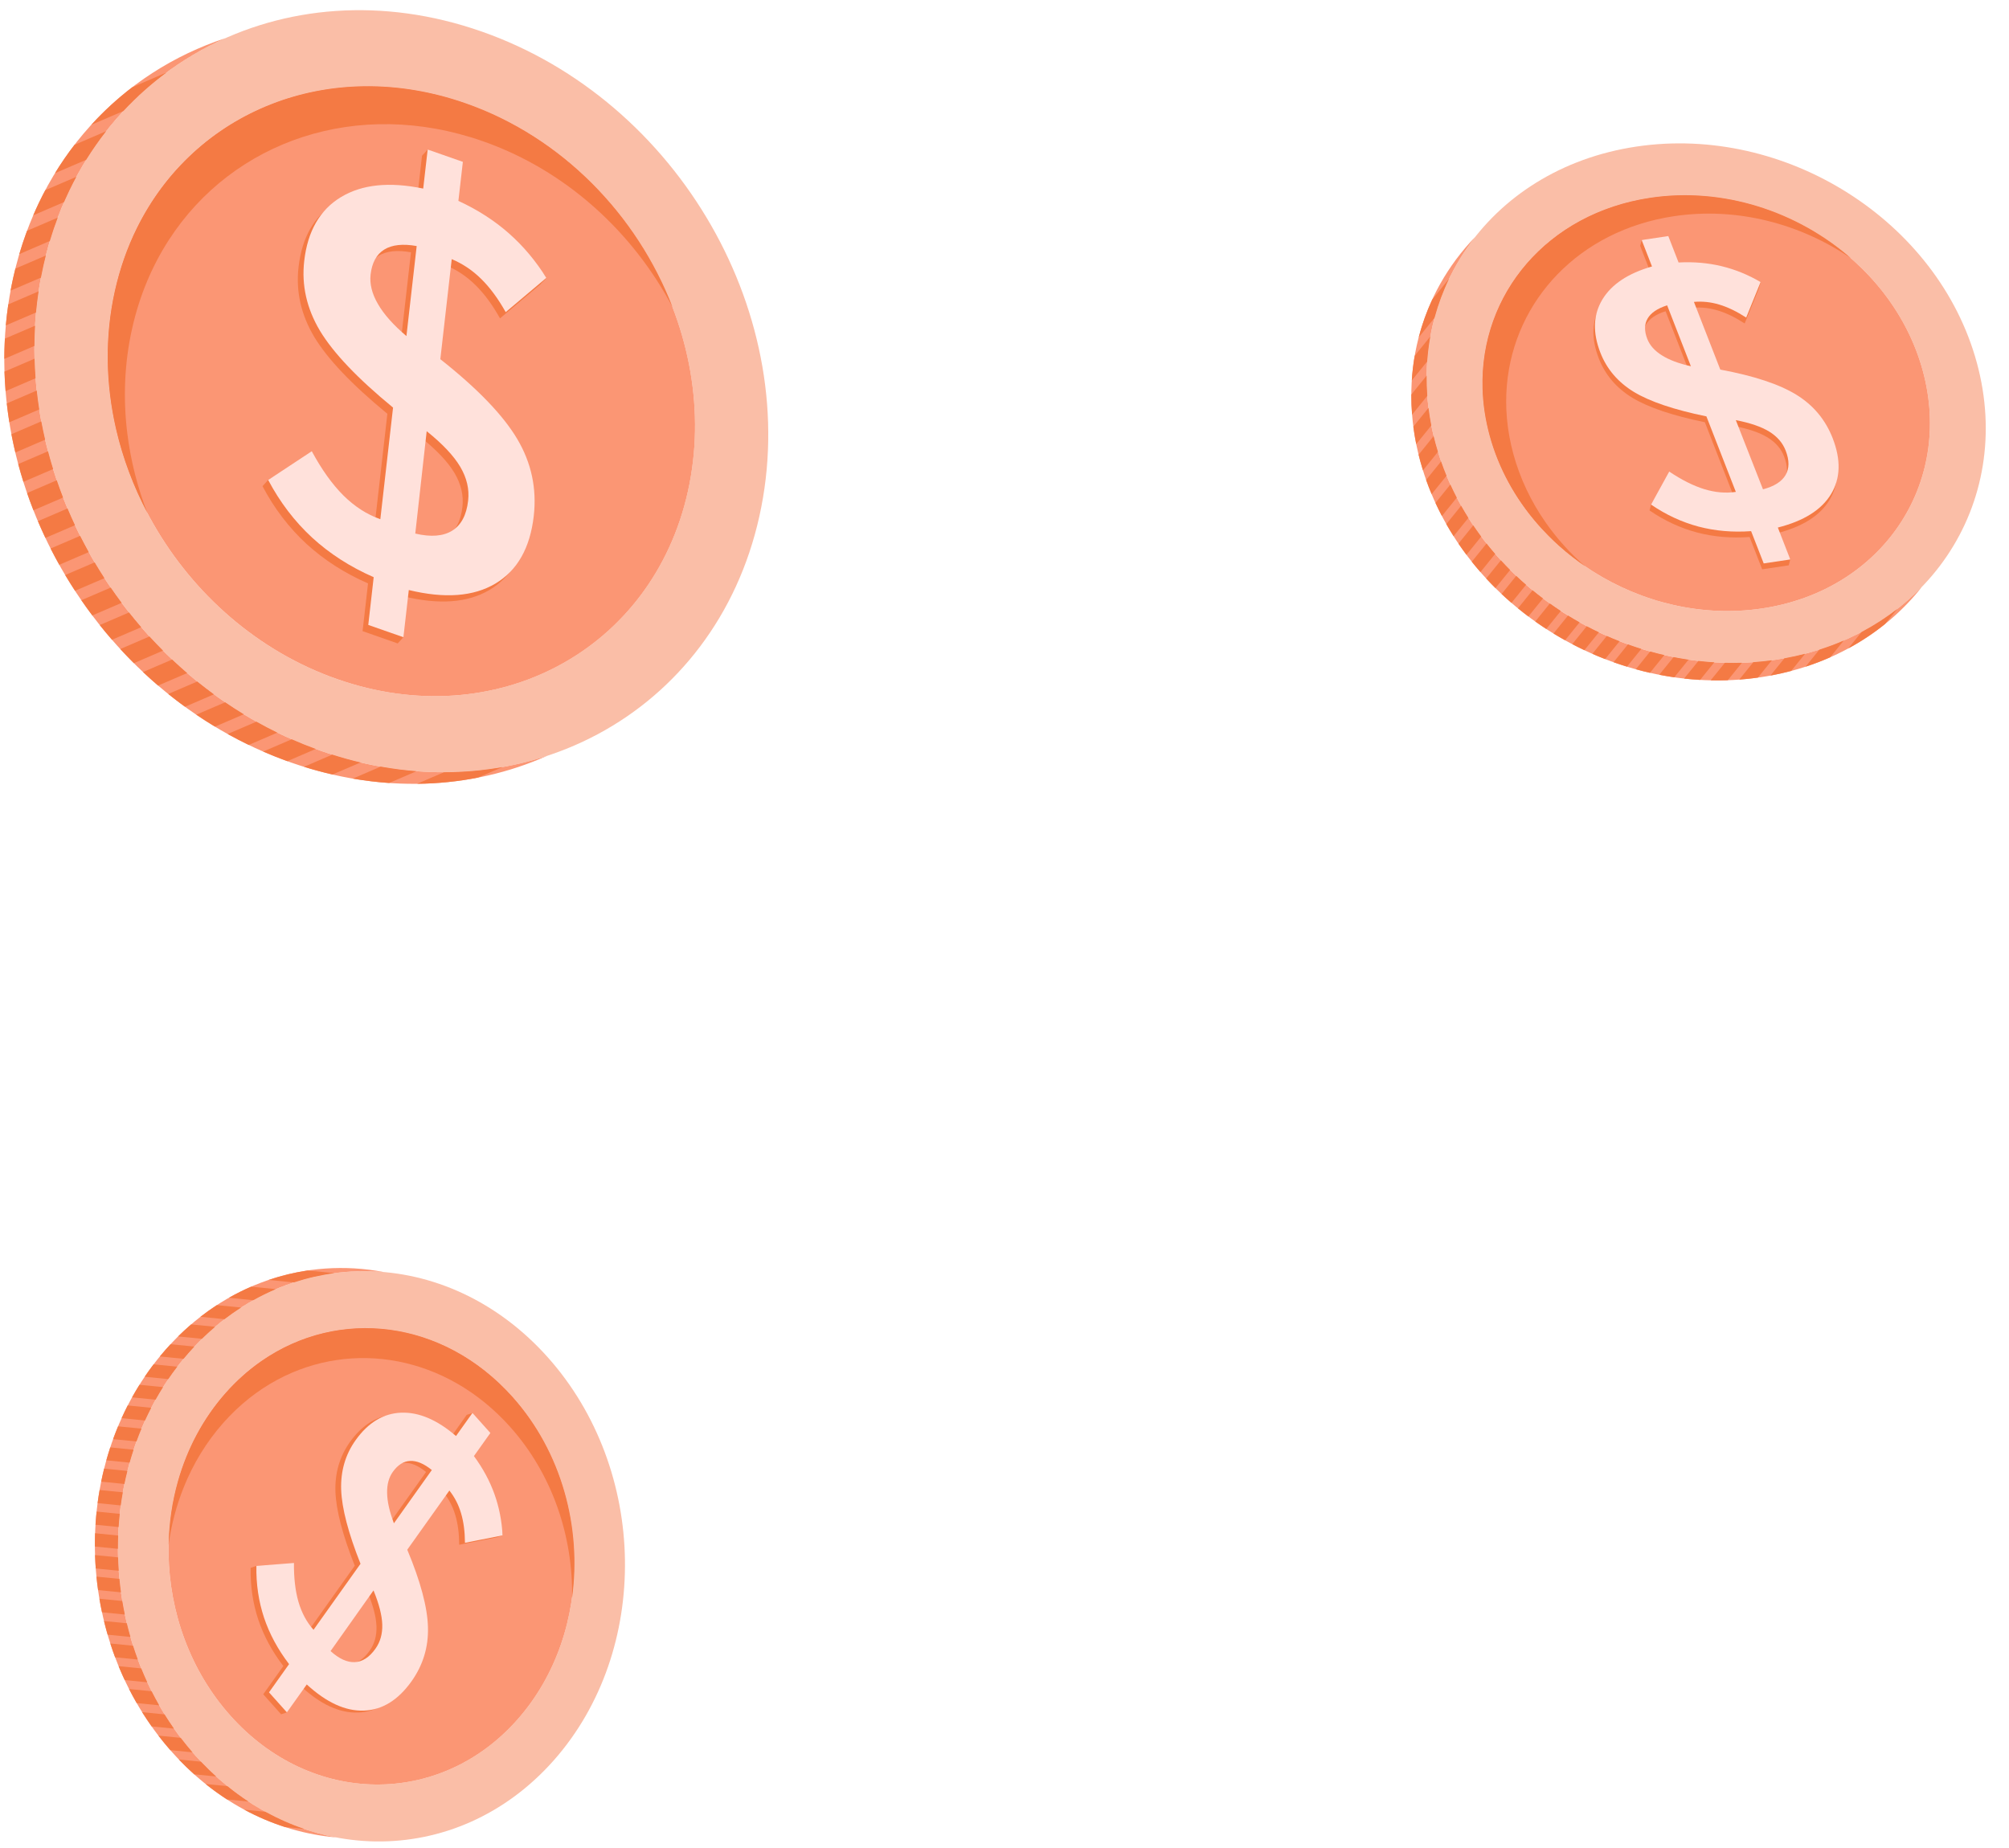 <svg width="238" height="219" viewBox="0 0 238 219" fill="none" xmlns="http://www.w3.org/2000/svg">
<g clip-path="url(#clip0_219_33)">
<path fill-rule="evenodd" clip-rule="evenodd" d="M57.031 3.725C80.453 11.917 95.197 37.644 89.957 61.187C84.716 84.732 61.481 97.172 38.059 88.98C14.636 80.787 -0.11 55.059 5.13 31.517C10.369 7.974 33.605 -4.469 57.031 3.725ZM55.136 12.229C36.389 5.672 17.789 15.633 13.594 34.474C9.4 53.319 21.199 73.91 39.947 80.467C58.694 87.024 77.295 77.066 81.489 58.222C85.683 39.377 73.884 18.786 55.134 12.228L55.136 12.229Z" fill="#FABEA7"/>
<path fill-rule="evenodd" clip-rule="evenodd" d="M55.14 12.23C36.392 5.673 17.793 15.635 13.598 34.475C9.404 53.32 21.202 73.911 39.95 80.468C58.698 87.025 77.299 77.067 81.493 58.223C85.686 39.378 73.888 18.787 55.137 12.229L55.14 12.23Z" fill="#FB9674"/>
<path fill-rule="evenodd" clip-rule="evenodd" d="M57.185 16.726C42.338 11.534 27.587 16.697 20.007 28.425C18.012 31.509 16.515 35.047 15.642 38.972C14.731 43.066 14.575 47.244 15.081 51.341C15.479 54.567 16.288 57.743 17.463 60.788C15.807 57.648 14.551 54.312 13.755 50.878C12.515 45.519 12.39 39.925 13.603 34.477C14.194 31.831 15.064 29.362 16.182 27.087C23.021 13.161 39.03 6.595 55.146 12.232C66.615 16.244 75.484 25.505 79.684 36.41C74.982 27.5 67.044 20.175 57.19 16.728L57.185 16.726Z" fill="#F47A44"/>
<path fill-rule="evenodd" clip-rule="evenodd" d="M38.054 88.978C14.632 80.786 -0.112 55.059 5.131 31.517C7.974 18.736 16.125 9.223 26.731 4.514C14.406 8.556 4.724 18.708 1.568 32.89C-3.676 56.434 11.069 82.158 34.494 90.352C45.2 94.096 55.867 93.531 64.795 89.562C56.659 92.232 47.373 92.238 38.057 88.979L38.054 88.978Z" fill="#FB9674"/>
<path fill-rule="evenodd" clip-rule="evenodd" d="M37.402 88.74C36.438 88.388 35.492 88.006 34.559 87.594L31.175 89.049C32.116 89.457 33.07 89.835 34.04 90.187L37.402 88.74ZM32.857 86.806L29.47 88.263C28.624 87.853 27.792 87.423 26.972 86.969L30.376 85.509C31.187 85.963 32.017 86.399 32.856 86.809L32.857 86.806ZM28.879 84.632C28.131 84.177 27.397 83.703 26.675 83.21L23.252 84.679C23.978 85.17 24.717 85.64 25.47 86.096L28.876 84.631L28.879 84.632ZM25.343 82.267L21.916 83.741C21.241 83.249 20.58 82.746 19.931 82.225L23.366 80.751C24.011 81.274 24.668 81.778 25.34 82.269L25.343 82.267ZM22.169 79.748C21.564 79.227 20.971 78.691 20.392 78.144L16.942 79.626C17.525 80.174 18.119 80.707 18.726 81.229L22.168 79.751L22.169 79.748ZM19.311 77.09L15.86 78.575C15.312 78.029 14.775 77.469 14.251 76.9L17.709 75.412C18.232 75.983 18.766 76.543 19.314 77.091L19.311 77.09ZM16.731 74.315C16.236 73.743 15.754 73.161 15.286 72.568L11.817 74.058C12.289 74.65 12.771 75.232 13.267 75.801L16.728 74.314L16.731 74.315ZM14.411 71.428L10.939 72.921C10.493 72.326 10.059 71.725 9.638 71.114L13.117 69.62C13.535 70.231 13.968 70.834 14.414 71.429L14.411 71.428ZM12.373 68.504C11.973 67.887 11.588 67.263 11.214 66.633L7.724 68.132C8.1 68.763 8.489 69.385 8.89 69.999L12.373 68.504ZM10.516 65.415L7.024 66.917C6.669 66.281 6.324 65.64 5.995 64.991L9.493 63.488C9.82 64.136 10.16 64.779 10.513 65.415L10.516 65.415ZM8.884 62.232C8.577 61.575 8.281 60.913 7.999 60.246L4.494 61.752C4.775 62.419 5.072 63.079 5.383 63.734L8.885 62.23L8.884 62.232ZM7.472 58.953L3.963 60.461C3.697 59.786 3.445 59.105 3.209 58.416L6.726 56.904C6.96 57.592 7.208 58.273 7.473 58.95L7.472 58.953ZM6.293 55.577C6.076 54.879 5.874 54.176 5.688 53.47L2.16 54.984C2.346 55.691 2.553 56.392 2.77 57.09L6.293 55.577ZM5.347 52.097L1.818 53.614C1.647 52.894 1.493 52.17 1.354 51.446L4.89 49.925C5.028 50.652 5.178 51.378 5.347 52.097ZM4.648 48.514C4.533 47.769 4.433 47.023 4.351 46.274L0.804 47.798C0.888 48.544 0.99 49.29 1.109 50.033L4.648 48.514ZM4.213 44.817L0.663 46.343C0.601 45.572 0.556 44.805 0.53 44.031L4.091 42.5C4.115 43.273 4.154 44.048 4.213 44.817ZM4.077 40.988C4.081 40.191 4.105 39.39 4.151 38.591L0.579 40.125C0.537 40.922 0.513 41.722 0.512 42.521L4.077 40.988ZM4.266 37.024L0.688 38.558C0.761 37.725 0.859 36.894 0.982 36.065L4.57 34.521C4.447 35.353 4.341 36.188 4.264 37.023L4.266 37.024ZM4.851 32.888C4.936 32.428 5.028 31.974 5.131 31.517C5.223 31.101 5.321 30.686 5.427 30.275L1.819 31.828C1.731 32.179 1.648 32.535 1.567 32.892C1.453 33.408 1.349 33.922 1.255 34.435L4.852 32.892L4.851 32.888ZM5.903 28.552L2.285 30.108C2.564 29.166 2.87 28.247 3.204 27.346L6.839 25.784C6.498 26.688 6.185 27.609 5.903 28.552ZM7.588 23.942C8.036 22.914 8.52 21.918 9.042 20.951L5.368 22.531C4.855 23.492 4.377 24.487 3.941 25.51L7.588 23.942ZM10.212 18.931L6.514 20.518C7.23 19.347 8.002 18.224 8.827 17.158L12.575 15.544C11.735 16.62 10.945 17.75 10.211 18.927L10.212 18.931ZM14.622 13.151C16.19 11.469 17.895 9.943 19.723 8.592L15.666 10.339C13.928 11.667 12.305 13.156 10.815 14.789L14.621 13.154L14.622 13.151ZM36.012 90.854L39.362 89.413C40.483 89.767 41.599 90.079 42.715 90.34L39.391 91.767C38.268 91.51 37.14 91.204 36.012 90.854ZM41.799 92.253C43.242 92.499 44.678 92.675 46.1 92.772L49.346 91.376C47.94 91.267 46.522 91.087 45.098 90.832L41.799 92.253ZM49.405 92.869C51.868 92.843 54.281 92.594 56.624 92.134L59.531 90.886C57.277 91.289 54.955 91.497 52.594 91.499L49.405 92.869Z" fill="#F47A44"/>
<path fill-rule="evenodd" clip-rule="evenodd" d="M48.513 63.961C50.361 64.395 51.818 64.283 52.887 63.62C53.957 62.955 54.585 61.773 54.782 60.063C54.937 58.699 54.625 57.37 53.844 56.045C53.066 54.737 51.741 53.332 49.867 51.827L48.513 63.961ZM48.687 29.893C47.044 29.596 45.765 29.74 44.843 30.308C43.925 30.875 43.387 31.871 43.226 33.261C43.098 34.376 43.388 35.545 44.099 36.763C44.804 37.989 45.93 39.249 47.471 40.559L48.687 29.893ZM51.491 43.301C55.913 46.796 58.953 49.963 60.614 52.781C62.281 55.603 62.926 58.634 62.557 61.876C62.126 65.655 60.614 68.326 58.024 69.877C55.424 71.432 52.01 71.681 47.752 70.644L47.793 75.494L47.116 76.237L42.953 74.781L43.599 69.125C40.818 67.909 38.385 66.347 36.302 64.437C34.23 62.522 32.49 60.245 31.098 57.604L31.775 56.861L36.263 54.198C37.431 56.367 38.671 58.105 39.998 59.425C41.332 60.748 42.793 61.691 44.383 62.248L45.89 49.027C41.692 45.575 38.808 42.541 37.229 39.92C35.663 37.291 35.038 34.536 35.367 31.653C35.77 28.117 37.223 25.596 39.712 24.088C42.208 22.579 45.459 22.244 49.468 23.084L49.994 18.454L50.676 17.713L54.162 19.912L53.636 24.542C55.918 25.593 57.908 26.886 59.604 28.376C61.211 29.788 63.495 31.016 64.712 32.892C64.779 32.998 64.154 33.486 64.054 33.663L59.236 37.721C58.345 36.13 57.384 34.814 56.345 33.794C55.298 32.758 54.138 31.983 52.849 31.443L51.498 43.297L51.491 43.301Z" fill="#F47A44"/>
<path fill-rule="evenodd" clip-rule="evenodd" d="M49.193 63.219C51.041 63.653 52.498 63.541 53.567 62.879C54.634 62.212 55.265 61.031 55.459 59.32C55.613 57.959 55.302 56.627 54.523 55.306C53.748 53.999 52.418 52.589 50.549 51.089L49.197 63.217L49.193 63.219ZM49.364 29.153C47.726 28.858 46.441 29 45.522 29.569C44.6 30.137 44.063 31.131 43.904 32.525C43.777 33.637 44.066 34.809 44.775 36.023C45.48 37.249 46.606 38.509 48.148 39.819L49.363 29.156L49.364 29.153ZM52.17 42.562C56.589 46.056 59.632 49.224 61.291 52.041C62.958 54.861 63.602 57.894 63.233 61.136C62.802 64.915 61.293 67.587 58.7 69.137C56.101 70.689 52.687 70.942 48.429 69.91L47.791 75.5L43.629 74.044L44.27 68.389C41.49 67.171 39.057 65.609 36.977 63.7C34.905 61.784 33.162 59.507 31.772 56.87L36.937 53.464C38.106 55.632 39.349 57.371 40.671 58.693C42.006 60.016 43.467 60.96 45.057 61.516L46.564 48.293C42.365 44.846 39.481 41.81 37.903 39.189C36.336 36.559 35.709 33.8 36.04 30.921C36.442 27.388 37.897 24.864 40.389 23.355C42.882 21.845 46.13 21.509 50.137 22.345L50.665 17.718L54.834 19.177L54.305 23.803C56.588 24.854 58.577 26.14 60.274 27.637C61.979 29.137 63.46 30.9 64.723 32.924L59.908 36.983C59.018 35.392 58.051 34.074 57.011 33.054C55.965 32.018 54.804 31.246 53.515 30.703L52.164 42.56L52.17 42.562Z" fill="#FFE1DB"/>
<path fill-rule="evenodd" clip-rule="evenodd" d="M193.843 17.369C211.548 14.718 229.612 26.179 234.187 42.967C238.762 59.758 228.117 75.513 210.412 78.163C192.707 80.813 174.642 69.353 170.067 52.565C165.492 35.777 176.136 20.019 193.843 17.369ZM195.495 23.433C181.324 25.555 172.804 38.169 176.464 51.605C180.126 65.043 194.582 74.216 208.754 72.095C222.925 69.974 231.447 57.361 227.785 43.923C224.122 30.485 209.666 21.312 195.493 23.434L195.495 23.433Z" fill="#FABEA7"/>
<path fill-rule="evenodd" clip-rule="evenodd" d="M195.496 23.433C181.325 25.554 172.805 38.169 176.465 51.605C180.127 65.043 194.584 74.216 208.755 72.094C222.926 69.973 231.449 57.361 227.786 43.923C224.124 30.485 209.667 21.312 195.494 23.433L195.496 23.433Z" fill="#FB9674"/>
<path fill-rule="evenodd" clip-rule="evenodd" d="M198.313 25.615C187.091 27.295 179.413 35.553 178.52 45.587C178.284 48.226 178.519 50.989 179.282 53.787C180.078 56.706 181.383 59.426 183.085 61.87C184.423 63.795 186.009 65.55 187.783 67.099C185.669 65.651 183.745 63.944 182.083 62.02C179.489 59.018 177.527 55.489 176.469 51.604C175.956 49.717 175.681 47.848 175.629 46.02C175.309 34.831 183.318 25.256 195.5 23.433C204.17 22.135 212.945 25.063 219.294 30.61C213.296 26.505 205.766 24.5 198.317 25.615L198.313 25.615Z" fill="#F47A44"/>
<path fill-rule="evenodd" clip-rule="evenodd" d="M210.409 78.164C192.704 80.814 174.64 69.353 170.067 52.565C167.583 43.451 169.585 34.638 174.77 28.065C168.264 34.79 165.499 44.526 168.255 54.639C172.828 71.43 190.892 82.888 208.598 80.238C216.691 79.026 223.309 75.078 227.672 69.541C223.377 73.982 217.453 77.109 210.411 78.163L210.409 78.164Z" fill="#FB9674"/>
<path fill-rule="evenodd" clip-rule="evenodd" d="M209.911 78.232C209.178 78.331 208.445 78.405 207.711 78.457L206.041 80.523C206.779 80.467 207.515 80.387 208.252 80.285L209.911 78.232ZM206.36 78.526L204.688 80.595C204.011 80.618 203.335 80.623 202.658 80.609L204.34 78.533C205.01 78.55 205.687 78.549 206.36 78.528L206.36 78.526ZM203.09 78.476C202.46 78.438 201.831 78.382 201.205 78.31L199.514 80.399C200.142 80.468 200.772 80.52 201.407 80.557L203.087 78.476L203.09 78.476ZM200.038 78.156L198.346 80.25C197.75 80.163 197.159 80.064 196.569 79.95L198.266 77.854C198.853 77.971 199.442 78.072 200.036 78.159L200.038 78.156ZM197.164 77.616C196.603 77.487 196.045 77.345 195.491 77.19L193.788 79.296C194.343 79.45 194.902 79.591 195.465 79.72L197.165 77.618L197.164 77.616ZM194.446 76.881L192.743 78.989C192.21 78.826 191.679 78.648 191.152 78.462L192.859 76.349C193.385 76.538 193.914 76.715 194.448 76.881L194.446 76.881ZM191.866 75.978C191.358 75.78 190.855 75.57 190.356 75.349L188.644 77.467C189.144 77.686 189.647 77.895 190.155 78.091L191.864 75.978L191.866 75.978ZM189.414 74.915L187.7 77.036C187.216 76.806 186.736 76.569 186.262 76.32L187.98 74.197C188.452 74.446 188.932 74.685 189.417 74.915L189.414 74.915ZM187.13 73.735C186.667 73.476 186.211 73.207 185.761 72.93L184.038 75.061C184.49 75.337 184.948 75.604 185.41 75.861L187.13 73.735ZM184.906 72.389L183.182 74.522C182.742 74.235 182.306 73.941 181.878 73.638L183.605 71.502C184.031 71.806 184.465 72.102 184.904 72.389L184.906 72.389ZM182.794 70.906C182.376 70.59 181.965 70.266 181.561 69.935L179.83 72.076C180.234 72.407 180.645 72.728 181.064 73.042L182.793 70.904L182.794 70.906ZM180.789 69.287L179.057 71.43C178.66 71.09 178.27 70.739 177.888 70.379L179.624 68.231C180.004 68.591 180.392 68.942 180.789 69.285L180.789 69.287ZM178.901 67.53C178.528 67.157 178.162 66.777 177.806 66.389L176.064 68.542C176.42 68.93 176.788 69.308 177.161 69.68L178.901 67.53ZM177.127 65.627L175.385 67.782C175.033 67.38 174.691 66.97 174.36 66.554L176.105 64.394C176.437 64.812 176.777 65.225 177.127 65.627ZM175.475 63.575C175.151 63.138 174.837 62.696 174.532 62.246L172.781 64.411C173.086 64.859 173.402 65.301 173.728 65.735L175.475 63.575ZM173.954 61.362L172.202 63.53C171.903 63.059 171.616 62.584 171.339 62.099L173.097 59.924C173.372 60.409 173.658 60.891 173.954 61.362ZM172.58 58.964C172.314 58.454 172.06 57.935 171.82 57.409L170.057 59.59C170.298 60.113 170.552 60.631 170.82 61.142L172.58 58.964ZM171.367 56.37L169.599 58.553C169.366 57.996 169.149 57.433 168.948 56.863L170.719 54.67C170.92 55.243 171.133 55.811 171.365 56.37L171.367 56.37ZM170.349 53.534C170.248 53.212 170.154 52.891 170.066 52.565C169.985 52.268 169.908 51.971 169.837 51.672L168.057 53.877C168.119 54.131 168.186 54.386 168.254 54.641C168.355 55.009 168.462 55.372 168.574 55.731L170.351 53.536L170.349 53.534ZM169.562 50.413L167.776 52.623C167.637 51.928 167.523 51.238 167.433 50.551L169.228 48.331C169.315 49.023 169.425 49.716 169.562 50.413ZM169.086 46.904C169.027 46.097 169.001 45.298 169.008 44.505L167.195 46.75C167.191 47.536 167.221 48.331 167.286 49.131L169.086 46.904ZM169.076 42.823L167.25 45.08C167.313 44.092 167.427 43.115 167.595 42.157L169.445 39.866C169.27 40.836 169.146 41.822 169.073 42.821L169.076 42.823ZM169.946 37.65C170.381 36.05 170.956 34.502 171.668 33.025L169.666 35.504C169.004 36.937 168.469 38.433 168.067 39.976L169.946 37.653L169.946 37.65ZM209.735 80.048L211.389 78.002C212.223 77.851 213.04 77.674 213.84 77.465L212.199 79.494C211.396 79.708 210.573 79.892 209.735 80.048ZM213.899 78.994C214.903 78.665 215.878 78.296 216.819 77.879L218.421 75.896C217.487 76.299 216.521 76.661 215.527 76.978L213.899 78.994ZM218.961 76.829C220.524 75.984 221.98 75.013 223.321 73.932L224.757 72.157C223.453 73.172 222.041 74.086 220.536 74.882L218.961 76.829Z" fill="#F47A44"/>
<path fill-rule="evenodd" clip-rule="evenodd" d="M208.668 58.678C209.993 58.334 210.886 57.772 211.345 56.99C211.804 56.206 211.807 55.239 211.358 54.082C210.998 53.159 210.352 52.416 209.407 51.834C208.471 51.26 207.153 50.809 205.45 50.479L208.668 58.678ZM197.32 36.877C196.171 37.24 195.403 37.762 195.006 38.435C194.61 39.105 194.602 39.922 194.967 40.864C195.26 41.618 195.838 42.267 196.702 42.805C197.564 43.35 198.707 43.775 200.131 44.093L197.32 36.877ZM203.619 44.491C207.617 45.234 210.623 46.233 212.631 47.473C214.644 48.714 216.075 50.431 216.93 52.624C217.926 55.181 217.859 57.394 216.728 59.255C215.592 61.122 213.497 62.43 210.43 63.2L212.088 66.282L211.906 66.984L208.759 67.454L207.268 63.627C205.085 63.787 203.007 63.608 201.035 63.09C199.068 62.565 197.191 61.697 195.415 60.479L195.597 59.778L197.566 56.569C199.041 57.559 200.417 58.252 201.707 58.648C203.004 59.043 204.254 59.154 205.456 58.974L201.97 50.03C198.13 49.239 195.269 48.273 193.38 47.131C191.496 45.979 190.17 44.431 189.41 42.481C188.478 40.088 188.557 37.99 189.639 36.191C190.724 34.388 192.686 33.081 195.527 32.269L194.306 29.136L194.492 28.434L197.456 28.665L198.678 31.797C200.488 31.7 202.193 31.856 203.777 32.236C205.277 32.597 207.148 32.613 208.556 33.401C208.634 33.445 208.399 33.968 208.395 34.114L206.685 38.324C205.582 37.609 204.526 37.092 203.519 36.791C202.503 36.482 201.502 36.377 200.497 36.467L203.622 44.486L203.619 44.491Z" fill="#F47A44"/>
<path fill-rule="evenodd" clip-rule="evenodd" d="M208.852 57.977C210.177 57.632 211.069 57.07 211.529 56.288C211.986 55.504 211.991 54.538 211.54 53.38C211.18 52.46 210.533 51.715 209.591 51.134C208.657 50.56 207.334 50.108 205.637 49.779L208.853 57.974L208.852 57.977ZM197.502 36.177C196.357 36.54 195.585 37.062 195.19 37.735C194.792 38.408 194.784 39.223 195.151 40.166C195.444 40.918 196.023 41.569 196.884 42.106C197.746 42.651 198.889 43.076 200.313 43.394L197.502 36.179L197.502 36.177ZM203.803 43.791C207.799 44.535 210.807 45.534 212.813 46.773C214.825 48.012 216.257 49.731 217.112 51.924C218.108 54.481 218.043 56.694 216.91 58.556C215.773 60.421 213.679 61.73 210.615 62.505L212.088 66.286L208.941 66.757L207.449 62.933C205.265 63.09 203.187 62.911 201.217 62.393C199.25 61.867 197.371 61 195.597 59.784L197.748 55.873C199.223 56.864 200.601 57.556 201.89 57.955C203.187 58.35 204.437 58.461 205.639 58.281L202.153 49.335C198.313 48.548 195.452 47.58 193.562 46.438C191.678 45.286 190.35 43.736 189.593 41.788C188.661 39.397 188.74 37.297 189.823 35.495C190.907 33.693 192.867 32.386 195.705 31.572L194.486 28.442L197.637 27.97L198.856 31.1C200.666 31.003 202.368 31.155 203.955 31.54C205.548 31.924 207.086 32.55 208.573 33.417L206.865 37.627C205.762 36.912 204.701 36.396 203.695 36.094C202.678 35.785 201.678 35.683 200.673 35.77L203.799 43.792L203.803 43.791Z" fill="#FFE1DB"/>
<path fill-rule="evenodd" clip-rule="evenodd" d="M64.873 160.797C76.803 174.145 77.132 195.535 65.607 208.571C54.08 221.608 35.067 221.353 23.138 208.006C11.208 194.658 10.877 173.266 22.402 160.23C33.928 147.194 52.942 147.447 64.873 160.797ZM60.709 165.505C51.16 154.822 35.94 154.62 26.715 165.052C17.489 175.486 17.752 192.605 27.301 203.289C36.849 213.973 52.07 214.178 61.295 203.743C70.52 193.308 70.257 176.189 60.707 165.504L60.709 165.505Z" fill="#FABEA7"/>
<path fill-rule="evenodd" clip-rule="evenodd" d="M60.71 165.507C51.161 154.823 35.941 154.621 26.716 165.053C17.49 175.488 17.753 192.607 27.302 203.291C36.85 213.975 52.071 214.18 61.296 203.745C70.522 193.31 70.259 176.191 60.709 165.505L60.71 165.507Z" fill="#FB9674"/>
<path fill-rule="evenodd" clip-rule="evenodd" d="M60.432 169.059C52.871 160.598 41.755 158.71 32.875 163.47C30.54 164.72 28.359 166.432 26.438 168.605C24.434 170.873 22.877 173.456 21.767 176.22C20.892 178.395 20.294 180.683 19.973 183.016C20.024 180.455 20.395 177.91 21.091 175.464C22.178 171.648 24.052 168.072 26.72 165.056C28.016 163.592 29.427 162.336 30.927 161.29C40.106 154.884 52.506 156.326 60.714 165.51C66.555 172.046 68.922 180.989 67.768 189.34C67.909 182.073 65.454 174.678 60.435 169.062L60.432 169.059Z" fill="#F47A44"/>
<path fill-rule="evenodd" clip-rule="evenodd" d="M23.136 208.002C11.207 194.654 10.877 173.264 22.404 160.23C28.66 153.152 37.127 149.991 45.467 150.719C36.275 148.969 26.618 152 19.675 159.853C8.147 172.889 8.478 194.277 20.409 207.627C25.862 213.728 32.794 217.094 39.817 217.704C33.748 216.55 27.883 213.313 23.138 208.004L23.136 208.002Z" fill="#FB9674"/>
<path fill-rule="evenodd" clip-rule="evenodd" d="M22.805 207.624C22.32 207.065 21.856 206.494 21.41 205.908L18.767 205.646C19.218 206.232 19.689 206.803 20.178 207.364L22.805 207.624ZM20.611 204.817L17.964 204.554C17.573 204 17.198 203.438 16.838 202.865L19.497 203.132C19.851 203.701 20.223 204.266 20.609 204.818L20.611 204.817ZM18.858 202.055C18.545 201.507 18.247 200.951 17.963 200.389L15.289 200.121C15.576 200.684 15.878 201.239 16.195 201.79L18.857 202.054L18.858 202.055ZM17.451 199.328L14.773 199.062C14.518 198.516 14.276 197.968 14.048 197.413L16.732 197.681C16.956 198.236 17.195 198.784 17.448 199.328L17.451 199.328ZM16.326 196.63C16.126 196.09 15.939 195.545 15.764 194.997L13.069 194.728C13.245 195.278 13.434 195.821 13.635 196.363L16.324 196.631L16.326 196.63ZM15.449 193.954L12.752 193.687C12.597 193.151 12.453 192.61 12.321 192.068L15.024 192.335C15.155 192.879 15.296 193.418 15.451 193.956L15.449 193.954ZM14.789 191.301C14.676 190.768 14.575 190.232 14.486 189.694L11.776 189.424C11.867 189.962 11.968 190.498 12.083 191.03L14.788 191.299L14.789 191.301ZM14.332 188.669L11.618 188.399C11.545 187.868 11.48 187.337 11.428 186.804L14.146 187.075C14.196 187.607 14.259 188.139 14.333 188.67L14.332 188.669ZM14.066 186.111C14.028 185.582 14.003 185.053 13.987 184.525L11.26 184.253C11.277 184.783 11.306 185.312 11.345 185.84L14.066 186.111ZM13.971 183.513L11.242 183.242C11.239 182.717 11.246 182.191 11.265 181.667L13.998 181.939C13.978 182.462 13.968 182.987 13.969 183.511L13.971 183.513ZM14.051 180.933C14.087 180.411 14.131 179.89 14.186 179.37L11.447 179.098C11.392 179.617 11.349 180.137 11.317 180.66L14.053 180.932L14.051 180.933ZM14.305 178.37L11.563 178.097C11.63 177.578 11.709 177.06 11.801 176.543L14.549 176.816C14.456 177.332 14.375 177.848 14.306 178.368L14.305 178.37ZM14.739 175.827C14.845 175.31 14.962 174.796 15.092 174.285L12.336 174.01C12.207 174.521 12.092 175.036 11.986 175.552L14.739 175.827ZM15.356 173.299L12.598 173.026C12.741 172.511 12.896 172 13.062 171.495L15.825 171.768C15.658 172.276 15.5 172.786 15.356 173.299ZM16.165 170.793C16.352 170.282 16.55 169.777 16.759 169.275L13.988 168.999C13.78 169.499 13.584 170.006 13.4 170.517L16.165 170.793ZM17.181 168.307L14.406 168.031C14.636 167.523 14.876 167.023 15.129 166.525L17.913 166.802C17.658 167.298 17.412 167.8 17.181 168.307ZM18.431 165.842C18.712 165.34 19.007 164.843 19.314 164.354L16.524 164.076C16.219 164.565 15.925 165.061 15.645 165.565L18.431 165.842ZM19.934 163.405L17.139 163.125C17.477 162.624 17.829 162.133 18.195 161.653L21 161.931C20.631 162.413 20.273 162.903 19.933 163.403L19.934 163.405ZM21.747 160.997C21.961 160.737 22.178 160.482 22.402 160.23C22.606 159.999 22.812 159.771 23.023 159.549L20.203 159.27C20.025 159.461 19.848 159.657 19.672 159.854C19.42 160.14 19.175 160.428 18.936 160.719L21.747 161L21.747 160.997ZM23.924 158.627L21.097 158.347C21.602 157.849 22.116 157.375 22.641 156.923L25.482 157.206C24.951 157.658 24.432 158.13 23.924 158.627ZM26.597 156.304C27.239 155.812 27.892 155.352 28.559 154.923L25.688 154.639C25.029 155.066 24.38 155.528 23.748 156.021L26.597 156.304ZM30.004 154.056L27.114 153.768C27.975 153.278 28.855 152.839 29.748 152.453L32.678 152.742C31.771 153.129 30.878 153.566 30.004 154.053L30.004 154.056ZM34.805 151.946C36.382 151.431 37.992 151.063 39.617 150.848L36.446 150.534C34.885 150.767 33.341 151.14 31.83 151.651L34.804 151.948L34.805 151.946ZM21.19 208.474L23.808 208.733C24.392 209.348 24.988 209.934 25.602 210.488L23.005 210.23C22.386 209.676 21.78 209.089 21.19 208.474ZM24.356 211.377C25.181 212.035 26.026 212.648 26.891 213.205L29.427 213.457C28.578 212.898 27.745 212.289 26.935 211.631L24.356 211.377ZM28.943 214.421C30.508 215.264 32.118 215.949 33.758 216.476L36.029 216.703C34.465 216.17 32.926 215.491 31.436 214.669L28.943 214.421Z" fill="#F47A44"/>
<path fill-rule="evenodd" clip-rule="evenodd" d="M38.472 195.857C39.487 196.776 40.447 197.214 41.353 197.169C42.26 197.122 43.07 196.595 43.791 195.584C44.365 194.777 44.631 193.829 44.601 192.719C44.566 191.622 44.22 190.273 43.562 188.668L38.472 195.857ZM50.473 174.407C49.539 173.646 48.681 173.29 47.901 173.327C47.123 173.365 46.436 173.806 45.849 174.628C45.379 175.287 45.154 176.126 45.177 177.143C45.195 178.164 45.466 179.352 45.982 180.717L50.473 174.407ZM47.563 183.851C49.135 187.602 49.949 190.663 50.015 193.022C50.082 195.385 49.432 197.524 48.067 199.442C46.476 201.678 44.589 202.836 42.412 202.912C40.228 202.986 37.986 201.952 35.659 199.811L33.992 202.888L33.305 203.12L31.185 200.748L33.567 197.402C32.235 195.664 31.244 193.829 30.596 191.895C29.956 189.963 29.652 187.918 29.695 185.765L30.381 185.532L34.145 185.417C34.126 187.194 34.302 188.724 34.679 190.021C35.06 191.322 35.653 192.428 36.463 193.334L42.028 185.512C40.583 181.867 39.82 178.945 39.738 176.739C39.667 174.532 40.234 172.574 41.448 170.869C42.937 168.777 44.734 167.693 46.832 167.609C48.934 167.528 51.104 168.451 53.342 170.38L55.29 167.64L55.98 167.411L57.413 170.016L55.465 172.755C56.539 174.216 57.344 175.727 57.895 177.26C58.417 178.712 59.43 180.285 59.544 181.894C59.55 181.984 58.984 182.074 58.859 182.151L54.401 183.031C54.394 181.716 54.246 180.55 53.946 179.543C53.647 178.524 53.185 177.629 52.559 176.838L47.569 183.851L47.563 183.851Z" fill="#F47A44"/>
<path fill-rule="evenodd" clip-rule="evenodd" d="M39.159 195.626C40.174 196.545 41.134 196.983 42.04 196.937C42.946 196.889 43.757 196.363 44.476 195.351C45.049 194.545 45.317 193.596 45.286 192.49C45.253 191.394 44.905 190.04 44.249 188.44L39.162 195.626L39.159 195.626ZM51.157 174.176C50.226 173.418 49.365 173.059 48.586 173.098C47.806 173.135 47.12 173.575 46.532 174.399C46.065 175.057 45.837 175.898 45.861 176.912C45.879 177.932 46.15 179.121 46.666 180.486L51.155 174.177L51.157 174.176ZM48.249 183.622C49.819 187.371 50.635 190.433 50.699 192.79C50.767 195.153 50.116 197.293 48.751 199.211C47.16 201.446 45.274 202.607 43.096 202.681C40.914 202.753 38.669 201.721 36.341 199.584L33.988 202.89L31.867 200.518L34.246 197.172C32.916 195.432 31.925 193.597 31.278 191.666C30.638 189.733 30.333 187.687 30.376 185.536L34.825 185.189C34.806 186.966 34.984 188.498 35.358 189.794C35.739 191.095 36.332 192.201 37.142 193.107L42.709 185.284C41.26 181.642 40.499 178.718 40.417 176.512C40.346 174.305 40.913 172.344 42.127 170.642C43.614 168.552 45.413 167.466 47.514 167.382C49.615 167.299 51.783 168.221 54.021 170.147L55.97 167.41L58.093 169.786L56.145 172.522C57.219 173.983 58.026 175.489 58.575 177.027C59.128 178.569 59.448 180.199 59.539 181.918L55.082 182.8C55.075 181.485 54.924 180.315 54.624 179.308C54.325 178.289 53.861 177.396 53.237 176.604L48.246 183.618L48.249 183.622Z" fill="#FFE1DB"/>
</g>
<defs>
<clipPath id="clip0_219_33">
<rect width="238" height="219" fill="white"/>
</clipPath>
</defs>
</svg>
